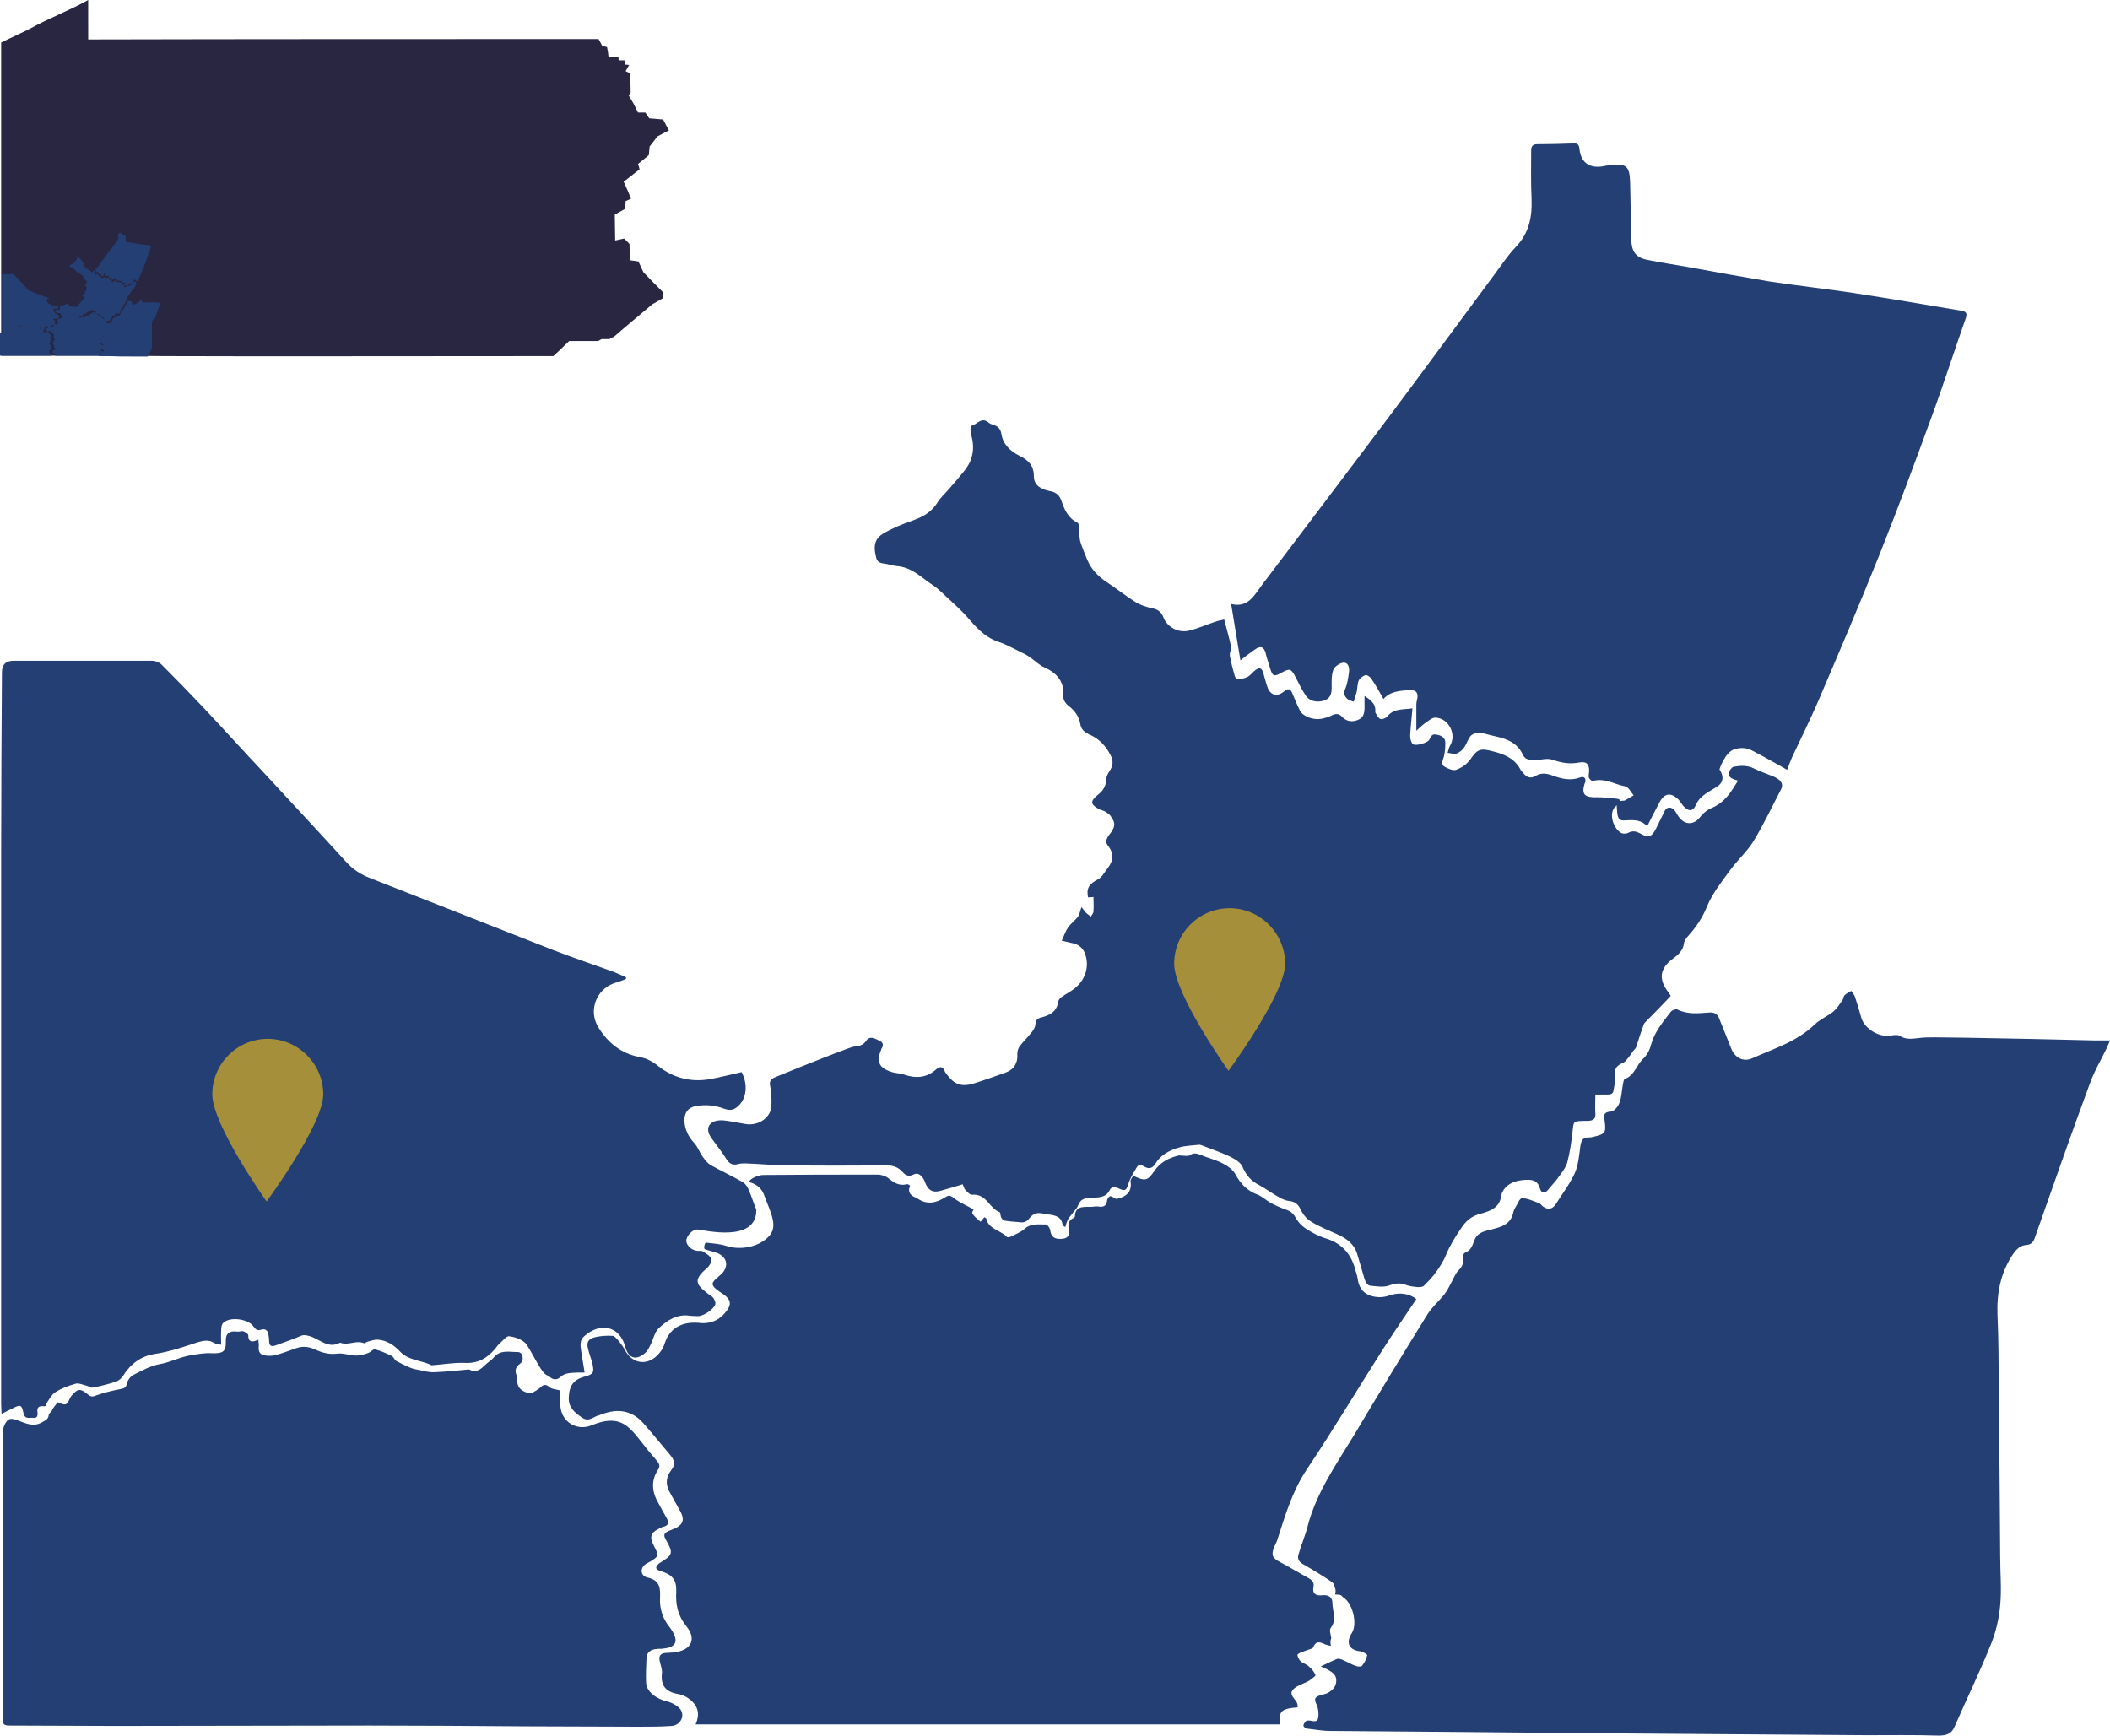 <?xml version="1.0" encoding="UTF-8"?>
<svg id="county-district" xmlns="http://www.w3.org/2000/svg" viewBox="0 0 545.7 448.9">
  <defs>
    <style>
      .circle {
        fill:#a68f3a;
      }

      .pin {
        fill: #a68f3a;
      }

      .cls-3 {
        fill: #233f74;
      }

      .cls-4 {
        fill: #282641;
      }
      .cls-3.active{
        fill: #272541;
      }
    </style>
  </defs>
  <g id="county">
    <path id="bottomright" class="cls-3" d="m345.3,412.4c0-.3.2-.8.1-1.2-.2-.7-.4-1.7-.9-2-2.5-1.7-5-3.2-7.6-4.7-1.2-.7-1.4-1.6-1-2.7.7-2.4,1.7-4.7,2.3-7.1,2.3-8.8,7.5-16.1,12.1-23.7,6.2-10.4,12.5-20.8,18.9-31.1,1.2-1.9,3-3.4,4.4-5.2.7-.9,1.2-1.9,1.7-2.9.6-1,1-2.2,1.7-3,1-1,1.7-2,1.3-3.5-.1-.4.3-1.2.6-1.3,1.6-.6,1.9-1.9,2.4-3.2.6-1.6,1.9-2.2,3.6-2.6,2.6-.7,5.8-1.1,6.5-4.7.1-.3.2-.7.4-1,.6-.9,1.2-2.6,1.8-2.6,1.5,0,3,.8,4.5,1.3.3.1.6.6.9.8,1.3,1,2.5.8,3.4-.6,1.7-2.7,3.6-5.2,4.9-8,.9-2.1,1.1-4.5,1.4-6.8.2-1.4.5-2.5,2.3-2.4.4,0,.8-.1,1.2-.2,3-.7,3.2-1.1,2.8-4.1-.2-1.3-.4-2.3,1.6-2.4.8,0,1.9-1.3,2.2-2.2.6-1.5.6-3.1.9-4.7.1-.5.2-1.4.5-1.5,2.6-1,3.1-3.8,4.9-5.4.9-.9,1.6-2.2,1.9-3.5.9-3.3,3.1-5.9,5.1-8.5.3-.4,1.3-.8,1.7-.6,2.6,1.3,5.3,1,8,.8,1.5-.2,2.4.3,2.9,1.7l3,7.5c.9,2.4,3.1,3.7,5.5,2.6,5.6-2.5,11.6-4.3,16.2-8.8,1.4-1.3,3.3-2.1,4.8-3.3.9-.8,1.6-1.9,2.3-2.9.3-.4.2-1,.6-1.3.5-.5,1.1-.8,1.7-1.1.3.5.7.9.9,1.4.6,1.8,1.2,3.7,1.7,5.6.9,2.9,4.8,5.2,7.9,4.5.6-.1,1.5-.2,2,.1,1.5,1,3.1.8,4.8.6,1.5-.2,2.9-.2,4.4-.2,2.7,0,5.3.1,8,.1,11.1.2,22.2.4,33.2.7h4c-.3.8-.6,1.4-.9,2.1-1.5,3.1-3.3,6.1-4.4,9.3-4.9,13.2-9.5,26.5-14.2,39.8-.4,1.1-1,1.6-2.1,1.7-1.6.1-2.6,1.1-3.5,2.4-3.2,4.8-4.2,10-4,15.6.3,6.6.3,13.1.3,19.7.2,14.3.3,28.6.4,42.9,0,4.2.4,8.4,0,12.6-.3,3.4-1.1,6.9-2.4,10.1-2.9,7.2-6.3,14.2-9.4,21.3-.8,1.9-2.1,2.3-4.2,2.3-6.2-.2-12.4-.1-18.6-.1-9.4-.1-18.8-.1-28.3-.2-28.5-.2-57-.4-85.5-.7-8.3-.1-16.6-.1-24.9-.2-2,0-4-.4-6-.6-.3,0-.9-.5-.9-.8,0-.4.4-.8.7-1.2.1-.1.4-.1.7-.1.9,0,2.1.7,2.4-.6.2-1,.1-2.3-.3-3.3-.8-1.7-.7-2.2,1.1-2.7.6-.2,1.3-.3,1.8-.6,1.2-.7,2.1-1.6,2.1-3.2,0-1.5-1.2-2.2-2.3-2.8-.6-.3-1.3-.6-1.7-.8,1.4-.7,2.7-1.3,4.1-1.9.4-.2,1,0,1.5.2,1.2.5,2.3,1.2,3.5,1.6.5.2,1.4.2,1.6-.1.6-.8,1.1-1.7,1.3-2.7,0-.2-1.1-.9-1.8-1-2.9-.3-3.8-2.2-2.2-4.7,1.6-2.4.2-8-2.4-9.4-.4-.7-1.1-.5-1.9-.6h0Z"/>
    <path id="latrobesvg" class="cls-3 js-county" d="m316.6,160.2c.6,2.4,1.3,4.7,1.8,7.1.1.5-.2,1-.3,1.6,0,.3-.1.6,0,.9.3,1.3.5,2.5.9,3.8.2.7.4,1.8.8,1.9.9.2,2,0,2.8-.4s1.3-1.2,2.1-1.8c1.1-.8,1.6-.5,2,.7.4,1.3.7,2.7,1.2,4,.8,1.9,2.5,2.2,4.1.9,1.1-1,1.8-.8,2.3.6.6,1.4,1.2,2.9,1.9,4.3.8,1.5,3.4,2.5,5.6,2.1.9-.2,1.7-.4,2.5-.8,1.1-.6,2-.6,2.8.3,1.1,1.2,2.6,1.4,4.1.8,1.5-.6,1.7-1.9,1.7-3.2v-3c1.7,1.1,2.7,2,2.8,3.5,0,.3-.1.7.1,1,.4.6.7,1.3,1.3,1.5.4.1,1.4-.3,1.7-.7,1.7-2.2,4.3-1.7,6.5-2.1-.2,2.5-.5,4.8-.6,7.1,0,.7.2,1.8.8,2.2.7.5,3.7-.4,4.1-1.1.4-.8.7-1.7,1.9-1.4,1.3.2,2.3.8,2.3,2.1,0,1.2-.1,2.5-.4,3.7-.3.9-.8,1.9.2,2.5.9.5,2.2,1.1,3,.8,1.4-.5,2.8-1.5,3.6-2.6,1.8-2.6,2.5-3.1,5.8-2.2,2.9.7,5.6,1.8,7.1,4.5.2.5.6.8,1,1.3.8,1,1.8,1.3,3,.6,1.5-.9,2.9-.7,4.5-.1,2.2.8,4.5,1.4,7,.5,1-.4,1.6.1,1.4,1.1,0,.2-.1.3-.2.5-.8,2.8,0,3.6,3.3,3.5,1.7,0,3.5.2,5.2.4.4,0,.8.4.9.7.1.2-.3.7-.7.8-2.9,1.4-1.4,6.3.9,7.4.5.2,1.3.1,1.7-.1,1.1-.6,2-.4,3,.1,2.2,1.3,3.1,1,4.2-1.2.8-1.6,1.5-3.1,2.3-4.7.5-.9,1.6-1,2.4-.1.5.5.7,1.2,1.2,1.8,1.6,2.2,4,2.1,5.6-.1.7-.9,1.7-1.7,2.8-2.2,3.5-1.4,5.1-4.2,6.9-7.1-1.3-.4-2.7-.7-2.3-2.2.2-.6.7-1.3,1.2-1.4,1.7-.3,3.5-.4,5.1.4,1.6.8,3.4,1.4,5.1,2.1,1.9.8,2.8,1.9,2,3.4-2.3,4.4-4.4,8.9-7,13.2-1.6,2.7-4.2,5-6.1,7.6-2.2,3-4.6,6-6,9.4-1.2,3-2.9,5.5-5.1,7.9-.4.5-.8,1.1-.9,1.7-.2,1.8-1.4,2.9-2.9,4-3.5,2.6-3.7,5.5-.9,8.9.1.2.2.4.4.7-2.2,2.3-4.3,4.5-6.5,6.7-.2.2-.4.4-.5.7-.7,1.9-1.3,3.8-1.9,5.7-.1.4-.5.8-.8,1.1-.4.6-.8,1.2-1.3,1.8-.4.4-.7,1-1.2,1.2-1.6.7-2.5,1.5-2.2,3.3.2,1.3-.2,2.6-.4,3.9-.1.9-.7,1.1-1.6,1.1h-3.1c0,1.7-.1,3.3,0,4.9.1,1.3-.4,1.8-1.8,1.9h-1.1c-2.9.1-2.7.1-3,2.8-.3,2.7-.7,5.5-1.4,8.1-.5,1.5-1.7,2.9-2.7,4.3-.7.9-1.5,1.7-2.2,2.6-.8,1-1.7,1-2.1-.2-.6-2.3-2.1-2.5-4.3-2.3-2.9.2-5.4,1.7-5.8,4.3-.4,2.8-2.7,3.7-5.2,4.4-2.5.6-3.9,1.9-5.2,3.9-1.5,2.2-2.8,4.3-3.8,6.7-.6,1.6-1.6,3.1-2.6,4.5-.9,1.3-2.1,2.5-3.2,3.6-.3.3-1.1.3-1.6.3-.9-.1-1.9-.2-2.8-.5-1.6-.7-2.9-.5-4.6.1-1.4.5-3.3.2-5,0-.5-.1-1.1-1-1.3-1.7-.7-2.3-1.3-4.6-2-6.8-.8-2.3-2.7-3.7-4.9-4.7-2.4-1.1-4.8-2-7-3.4-1.2-.7-2.1-2-2.7-3.2-.6-1.3-1.4-1.9-3-2.1-1.1-.1-2.3-.8-3.3-1.4-1.4-.8-2.7-1.8-4.2-2.6-2.2-1.1-3.5-2.6-4.4-4.7-.4-1.1-1.8-2-3-2.6-2.4-1.2-4.9-2-7.4-3-.3-.1-.7-.3-1.1-.2-1.7.2-3.4.2-5,.7-2.5.7-4.8,2-6.1,4.2-.73,1.2-1.7,1.43-2.9.7-.8-.5-1.4-.6-1.9.2-.8,1.4-1.8,2.9-2.2,4.4-.5,1.5-.8,1.9-2.4,1.1-1-.5-2-.5-2.4.4-1,2.1-3.1,1.9-5,2-1.8.1-2.6.5-3.2,2-.3.8-1,1.4-1.5,2.1-.4.5-.8,1-1.1,1.5-.3.6-.5,1.3-.7,2-.3-.3-.7-.4-.7-.6-.2-2.1-1.9-2.5-3.7-2.7-1-.1-2-.5-3-.3-.7.1-1.4.7-1.8,1.2-.7,1-1.5,1.3-2.7,1.1-1.3-.1-2.6-.2-3.8-.4-.4-.1-.7-.5-.9-.9-.2-.4-.1-1.2-.4-1.3-2.7-1-3.3-4.8-7.1-4.5-.5.1-1.3-.8-1.8-1.3-.3-.4-.4-.9-.6-1.4-2,.6-3.9,1.2-5.8,1.7-1.8.5-2.9,0-3.7-1.6-.3-.6-.4-1.2-.8-1.7-.6-.8-1.3-1.5-2.5-.9-1.1.6-2,.2-2.7-.6-1.2-1.4-2.8-1.9-4.8-1.8-8.4.1-16.8.1-25.2,0-3.6,0-7.2-.4-10.8-.5-.6,0-1.3,0-1.9.2-1.5.4-2.3-.3-3-1.4-.8-1.3-1.7-2.5-2.6-3.7-.7-1-1.5-1.9-1.9-2.9-.7-2.2,1-3.6,4-3.3,1.8.2,3.6.6,5.4.9,3.3.6,6.6-1.5,6.8-4.6.1-1.7,0-3.5-.3-5.1-.3-1.3.1-1.9,1.3-2.4,2.3-.9,4.6-1.9,6.9-2.8,3.8-1.5,7.5-3,11.3-4.4.9-.3,1.8-.7,2.7-.8,1.2-.1,2-.5,2.6-1.4,1-1.4,2.2-.6,3.3-.1,1.1.4,1.3,1.2.7,2.1-.1.1-.1.2-.1.3-1.4,3.2-.5,4.9,3.2,5.9.8.2,1.8.2,2.6.5,3.2,1.1,6,.9,8.5-1.4.9-.8,1.7-.6,2.1.5.2.5.6.9.9,1.3,1.7,2.2,3.6,2.8,6.4,2,2.9-.9,5.7-1.9,8.5-2.9,2.2-.8,3.2-2.6,3-4.8,0-.7.2-1.5.7-2.1.9-1.2,2.1-2.3,3-3.5.5-.6,1-1.4,1-2.2.1-1.1.7-1.5,1.7-1.7,2.3-.6,3.9-1.7,4.2-4.1.1-.5.6-1,1.1-1.3.8-.6,1.7-1,2.5-1.6,3.3-2.2,4.6-6,3.3-9.5-.6-1.5-1.7-2.4-3.4-2.7-.9-.2-1.7-.4-2.6-.6.5-1.1.9-2.3,1.6-3.4.7-1,1.8-1.8,2.6-2.8.4-.6.5-1.4.9-2.5.5.6.8,1.1,1.2,1.5.4.4.8.6,1.2,1,.3-.5.7-.9.7-1.4.1-1.2,0-2.4,0-3.7-.3,0-.9.1-1.4.1-.5-2.4.3-3.5,2.6-4.7,1.1-.6,1.7-1.9,2.5-2.9,1.5-1.9,1.6-3.8.1-5.7-.8-1-.5-1.8.2-2.8,1.7-2.1,1.8-3.1.4-5-.3-.4-.8-.7-1.2-1-.5-.3-1.2-.5-1.7-.7-2.3-1.2-2.4-2.1-.4-3.7,1.3-1,2.1-2.2,2.2-3.9,0-.8.4-1.6.8-2.2,1-1.4,1.1-2.8.3-4.2-1.2-2.4-3-4.3-5.6-5.4-1.2-.6-2-1.3-2.2-2.6-.3-1.9-1.4-3.5-3-4.7-1-.8-1.5-1.7-1.4-2.9.2-3.4-1.6-5.6-4.9-7.1-1.2-.5-2.2-1.5-3.3-2.3-.5-.4-1.1-.8-1.7-1.1-2.3-1.1-4.5-2.4-6.9-3.2-3.8-1.3-6-4.1-8.4-6.8-1.3-1.4-2.7-2.7-4.1-4-1.5-1.3-2.8-2.8-4.5-3.9-2.9-1.9-5.3-4.6-9.3-4.9-.7-.1-1.4-.2-2-.4-1.2-.4-2.9,0-3.3-1.8-.5-2-.8-4.1,1.1-5.7,1.3-1,3-1.7,4.5-2.4,1.8-.8,3.6-1.3,5.4-2.1,2.1-.9,3.7-2.2,4.9-4.1.8-1.3,2-2.3,3-3.5,1.3-1.5,2.6-3,3.8-4.5,2.4-2.9,2.9-6.1,1.8-9.7-.2-.7-.1-2.1.2-2.1,1.4-.3,2.5-2.4,4.4-.8.3.3.9.5,1.3.6,1.2.4,1.8,1.1,2,2.4.4,2.6,2.3,4.4,4.7,5.6,2.5,1.2,3.7,2.7,3.7,5.4,0,2.2,1.9,3.3,4.1,3.7,1.7.3,2.5,1.1,3,2.5.8,2.3,1.7,4.5,4.2,5.7.3.2.4,1,.4,1.5.1,1.1,0,2.3.3,3.4.5,1.6,1.2,3.2,1.8,4.7,1,2.4,2.8,4.3,5.1,5.8,2.6,1.7,4.9,3.6,7.5,5.2,1.2.7,2.7,1.2,4.1,1.5,1.7.3,2.5,1.1,3,2.4.9,2.4,3.8,4.1,6.6,3.4,2.5-.6,4.9-1.7,7.4-2.5,1.1-.2,1.4-.3,1.7-.4h0Z"/>
    <path id="washingtonsvg" class="cls-3 js-county" d="m161.9,253.2c-1,.4-2,.8-3.1,1.1-4.7,1.7-6.7,7.2-4,11.5,2.5,4,5.9,6.7,10.6,7.6,1.8.3,3.3,1.1,4.8,2.3,3.9,3.1,8.5,4.3,13.5,3.4,2.7-.5,5.4-1.2,8.1-1.8,1.7,3.2,1.3,6.8-.9,8.8-1.1,1-2.1,1.2-3.5.7-2.4-.9-4.9-1.2-7.5-.7-2,.4-2.9,1.7-2.9,3.7.1,2.3,1,4.2,2.6,5.9.9,1,1.3,2.3,2.1,3.4.6.9,1.3,1.8,2.2,2.3,2.7,1.5,5.5,2.8,8.1,4.3.8.4,1.4,1.4,1.7,2.2.7,1.6,1.2,3.3,1.9,5,.1,8.7-13.6,5.2-15.2,5.1-1.3-.1-2.9,1.7-2.9,2.9s1.3,2.4,2.7,2.6c.5.1,1.2-.1,1.6.2.8.5,1.9,1.1,2.2,2,.2.5-.5,1.7-1.1,2.2-3.4,3-3.3,4.1.3,6.8.4.3,1,.6,1.3,1,.3.5.6,1.1.5,1.6-.3,1.3-3.1,3.1-4.4,3.1-.7,0-1.5,0-2.2-.1-3.3-.5-5.9,1.2-8.1,3.3-1,1-1.3,2.7-2,4.1-.4.7-.7,1.6-1.3,2.1-2.4,2.2-4.5,1.6-5.3-1.5-1.5-5.5-6.6-6.3-10.6-2.7-1.2,1-1,2.4-.8,3.8.3,1.8.6,3.6.9,5.6h-2c-1.5.1-3.1,0-4.3,1.2-.8.7-1.7.7-2.5.1-.3-.3-.7-.5-1.1-.7-1.5-.7-4.3-7.2-5.5-8.3-1.1-1-2.7-1.5-4.1-1.7-.7-.1-1.6,1.1-2.4,1.8-.5.4-.8.9-1.2,1.4-2.1,2.5-4.5,3.9-8,3.7-2.7-.1-5.5.4-8.3.6h-.2c-2.6-1.3-5.9-1.2-8.1-3.5-1.6-1.7-3.4-2.9-5.7-3.1-.9-.1-1.8.3-2.7.5-.4.1-.8.5-1,.4-1.9-.8-3.8.5-5.7,0-.2,0-.4-.2-.5-.1-3.2,1.7-5.4-1.2-8.1-1.8-.8-.2-1.4-.3-2.2.1-2.1.9-4.2,1.6-6.4,2.4-1.1.4-1.6,0-1.6-1.2,0-.6-.1-1.2-.2-1.8-.2-.9-.8-1.4-1.8-1.1-1.1.4-1.6-.2-2.1-.9-1.4-1.9-6-2.5-7.7-.9-.5.4-.6,1.3-.6,2-.1,1.1,0,2.3,0,3.7-.9-.2-1.4-.2-1.9-.5-1.4-.9-2.9-.5-4.3-.1-3.6,1.2-7.1,2.4-11,3-3.5.5-6.3,2.6-8.2,5.7-.4.6-1.1,1.2-1.7,1.4-2,.7-4.1,1.2-6.2,1.6-.4.1-1-.4-1.5-.5-1-.2-2.1-.8-2.9-.5-1.8.5-3.7,1.2-5.2,2.2-1.1.7-1.7,2.1-2.5,3.2.1.1.2.2.3.3-.3,0-.6.2-.9.1-1.3-.1-1.7.5-1.5,1.6.1.8-.1,1.6-1.1,1.4-.9-.1-2.1.5-2.5-1.1-.5-2.4-.8-2.4-3.1-1.2-.8.4-1.5.7-2.6,1.3,0-1-.1-1.7-.1-2.4v-143c0-15.5.1-30.9.2-46.4,0-2,1-3,3-3h35.9c.8,0,1.8.4,2.4,1,3.6,3.6,7.2,7.3,10.7,11,5.2,5.5,10.3,11.2,15.5,16.7,7.2,7.8,14.4,15.5,21.5,23.3,1.7,1.9,3.8,3.3,6.2,4.2,15.8,6.2,31.5,12.4,47.3,18.6,5.2,2,10.5,3.8,15.8,5.7,1,.4,2,.9,3,1.3.2.2.1.3.1.5h0Z"/>
    <path id="center" class="cls-3" d="m344.2,425.7c-.9-.2-1.3-.3-1.7-.5-1.4-.7-2.3-.6-2.9.9-.2.4-1.2.5-1.8.8-.8.3-1.7.5-2.2,1-.2.2.3,1.3.7,1.7.6.6,1.6.8,2.2,1.4.7.6,1.4,1.4,1.7,2.2.1.4-1.1,1-1.6,1.5,0,0-.1,0-.2.1-1.3.7-2.9,1.1-3.9,2.1-1.4,1.4.6,2.5,1,3.7.1.3.1.6.1,1-4.2.3-5,1-4.5,4.4h-151.2c1.3-2.9.5-5.2-2.1-6.9-.6-.4-1.3-.7-2.1-.9-3.5-.5-4.9-2.2-4.5-5.5.1-1-.4-2.1-.6-3.2-.3-1.5.5-2,2-2,.5,0,1-.1,1.5-.1,5-.5,6-3.7,3.4-6.8-2.3-2.9-2.8-5.7-2.6-9,.1-3.1-1.1-4.4-4.2-5.3-.4-.1-1-.5-1-.8s.4-.8.7-1.1c3.7-2.3,3.8-2.6,1.8-6.2-.7-1.2-.5-1.7.9-2.3,3.9-1.4,4.3-2.7,2.3-6-.7-1.2-1.3-2.4-2-3.6-1.3-2.1-1.3-4.2.3-6.2,1-1.3.7-2.5-.3-3.7-2.4-2.8-4.7-5.7-7.1-8.4-2.9-3.2-6.5-3.8-10.7-2.2-.3.1-.6.2-.9.3-1.3.4-2.4,1.7-4.1.6-1.9-1.3-3.6-2.6-3.5-5.2s.8-4.5,3.9-5.4c2.6-.7,2.7-1.1,2.2-3.5-.3-1.2-.8-2.4-1.1-3.7-.5-1.8.1-2.7,2-3.1,1.4-.3,2.9-.4,4.4-.3.7,0,2.7,2.8,3.1,3.6,1.9,3.8,6.1,4.3,8.9.9.7-.8,1.2-1.8,1.5-2.8,1.1-3.2,3.7-5.1,7.5-5.1.6,0,1.2,0,1.7.1,3.1.2,5.3-1.1,6.9-3.4,1.1-1.6.8-2.7-.8-3.9-1.1-.8-2.7-1.6-3-2.7-.2-.8,1.5-1.9,2.4-2.8,2-2.1,1.2-4.6-1.7-5.5-.9-.3-1.9-.5-2.7-.8-.4-.2,0-1.8.3-1.7,1.7.2,3.5.3,5.1.8,3.8,1.3,8.8.3,11.3-2.6,1.4-1.6,1.1-3.4.6-5.2-.5-1.7-1.3-3.4-1.9-5.1-.6-1.8-1.8-2.9-3.7-3.5-.9-.3,1.5-1.9,3.5-1.9,9.8-.1,19.7-.1,29.5-.1.9,0,2.1.4,2.7.9,1.4,1.1,2.7,2.1,4.8,1.6.2-.1.5.1.7.2.1.2.2.3.1.4-.47,1.2-.07,2.1,1.2,2.7.3.1.6.3.8.4,2.5,1.7,4.9,1.1,7.1-.3.9-.6,1.3-.6,2.2.1,1.5,1.2,3.4,2,5.2,3-.1.2-.5.8-.3,1.1.5.8,1.3,1.4,2.1,2.1.4-.5.7-.8,1-1.2.2.2.5.3.5.4.5,2.7,3.7,3,5.3,4.7.1.2.8.1,1.1-.1,1.2-.6,2.5-1.1,3.4-1.9,1.6-1.5,3.6-1.2,5.6-1.2.4,0,1,.9,1.1,1.4.2,1.8,1.1,2.5,3.2,2.3,1.8-.2,1.8-1.4,1.6-2.6-.2-1.1-.1-2.1,1.1-2.7.2-.1.5-.3.5-.5.1-3.1,2.8-2.3,4.7-2.5.6-.1,1.2-.1,1.7,0,1.2.1,1.8-.4,1.9-1.5,0-.4.4-1.1.8-1.2s.9.4,1.6.7c-.2,0-.1,0,.1,0,2.6-.6,4-1.9,3.6-4.5-.1-.5.4-1,.7-1.5,3.1,1.5,3.7,1.3,5.5-1.3,1.4-2.1,3.6-3.3,6.1-3.9.3-.1.7,0,1.1,0,.6,0,1.5.2,1.9-.1,1-.7,1.8-.5,2.8-.1,1.9.8,4.1,1.3,5.9,2.3,1.2.6,2.5,1.6,3.1,2.7,1.3,2.4,3,4.3,5.8,5.3,1.2.5,2.1,1.4,3.3,2.1,1.3.7,2.7,1.3,4.1,1.8,1.2.4,1.9,1.1,2.5,2.2s1.7,2.2,2.9,2.9c1.4.9,3.1,1.8,4.8,2.3,4.5,1.4,6.7,4.4,7.7,8.4.2.6.4,1.2.5,1.9.4,3.1,2.2,4.8,5.7,4.9.9,0,1.9-.2,2.7-.5,2.3-.8,5-.5,6.8,1-2.8,4.2-5.7,8.4-8.4,12.6-6.7,10.5-13,21.1-19.9,31.4-3.8,5.7-5.6,11.9-7.6,18.1-.2.7-.6,1.4-.9,2.1-.8,2.1-.4,2.8,1.7,3.9,2.5,1.3,4.9,2.8,7.3,4.1,1,.6,1.4,1.2,1.2,2.3-.3,1.5.4,2.3,2.2,2.1,1.7-.2,2.7.5,2.7,2,0,2.1,1.2,4.3-.4,6.4-.5.6,0,1.8.1,2.7-.3.7-.2,1.2-.1,2h0Z"/>
    <path id="topright" class="cls-3" d="m426,213.7c-1.8-1.9-3.8-1.6-6-1.5-1.7.1-1.7-1.5-1.8-2.7-.1-1.1-.3-2.3,1.4-2.4.3,0,.5,0,.7-.1.7-.4,1.5-.9,2.2-1.3-.7-.8-1.3-2.1-2.1-2.3-2.8-.5-5.4-2.3-8.5-1.4-.2.1-.9-.6-1-.9-.1-.6.1-1.2.1-1.8,0-1.7-.7-2.4-2.5-2.1-2.5.5-4.7.1-7-.7-1.4-.5-3.1.1-4.7.1-.7,0-1.5-.1-2.1-.4-.4-.2-.7-.7-.9-1.1-1.6-3.4-4.8-4.2-8.1-4.9-1.2-.3-2.3-.7-3.5-.7-.6,0-1.5.4-1.9.9-.7.9-1,2-1.6,2.9-.5.7-1.2,1.3-2,1.6-.7.2-1.5-.1-2.3-.2.2-.6.3-1.3.6-1.8,1.8-2.9-.3-7.2-3.8-7.3-.9,0-1.8.9-2.6,1.4-.7.5-1.3,1.1-2.3,2v-6.8c0-.6.2-1.2.3-1.8.1-1.3-.4-1.9-1.8-1.9-2.7.1-5.3.3-7,2.3-1-1.8-2-3.6-3.1-5.2-.3-.5-1.1-1.1-1.5-1-.7.2-1.5.8-1.8,1.4-.4,1-.3,2.2-.6,3.2-.2.8-.5,1.5-.7,2.3-.6-.2-1.2-.4-1.6-.7-.8-.7-1.1-1.5-.6-2.6.6-1.4.8-3,1-4.5.1-1.1-.2-2.4-1.5-2.3-.9.1-2.3,1-2.6,1.9-.5,1.5-.4,3.1-.4,4.7,0,1.5-.4,2.7-2,3.2-1.9.6-3.8.1-4.7-1.3-1-1.5-1.8-3.1-2.6-4.7-1.2-2.3-1.5-2.4-3.7-1.2-1.9,1.1-2.3.9-2.9-1.1-.4-1.4-.9-2.7-1.2-4.1-.4-1.3-1.1-1.8-2.3-1.1-.8.5-1.6,1.1-2.4,1.7-.6.4-1.1.9-1.8,1.4-.8-5-1.6-9.6-2.4-14.6,4.3,1.1,5.9-2.1,7.9-4.8,11.1-14.7,22.2-29.3,33.3-44.1,9-12,17.9-24.2,26.9-36.3,1.8-2.4,3.4-4.9,5.5-7.1,3.5-3.6,4.3-7.9,4.1-12.6-.2-4.1-.1-8.2-.1-12.3,0-1.1.3-1.7,1.6-1.7,3.1,0,6.2-.1,9.3-.2,1.2-.1,1.5.4,1.6,1.5.4,3.5,2.6,5,6.2,4.4.4-.1.7-.2,1.1-.2,4.8-.7,5.7,0,5.8,4.6.1,4.9.2,9.8.3,14.7.1,2.9,1.1,4.5,4.1,5.1,3.4.7,6.8,1.2,10.2,1.8,7.1,1.3,14.3,2.6,21.4,3.8,7.3,1.1,14.6,1.9,21.9,3,9.2,1.4,18.3,3,27.4,4.5,1.1.2,2.1.3,1.5,2-3,8.5-5.7,17-8.8,25.4-4.4,12.1-8.9,24.2-13.7,36.2-5,12.5-10.3,24.9-15.6,37.3-2.1,4.9-4.5,9.7-6.8,14.6-.4.9-1.3,3.3-1.3,3.3,0,0-6-3.4-8.7-4.8-1.6-.9-3-1-4.7-.6-2.7.7-4.1,5.3-4.1,5.3,0,0,2,2.6-.4,4.3-2,1.4-4.6,2.3-5.7,4.9-.8,1.8-2,1.7-3.3.2-.4-.5-.7-1-1.1-1.5-2.1-2.1-3.8-1.8-5.1.8-1,1.9-2,3.8-3.1,6h0Z"/>
    <path id="bottomleft" class="cls-3" d="m14.9,362.7c.4.1,1.4.7,2.1.5.7-.3.9-1.4,1.4-2.1,1.7-2,2.3-2.1,4.4-.4.7.6,1.2.6,2.1.2,2-.7,4-1.2,6.1-1.6,1-.2,1.6-.3,1.8-1.4.2-.9.9-1.9,1.7-2.3,2.2-1.1,4.5-2.4,6.9-2.8,2.8-.5,5.3-1.9,8.1-2.3,1.7-.3,3.5-.6,5.2-.5,3,.1,3.8-.4,3.7-3.2-.07-1.87.9-2.67,2.9-2.4.5.1,1.1-.2,1.6-.1.5.2,1.3.7,1.3,1,0,1.8.9,2,2.6,1.2.1.8.2,1.4.1,2-.1,1.3.6,2,1.8,2.1.9.1,2,.1,2.9-.2,1.7-.5,3.3-1.1,5-1.7s3.3-.4,4.8.3c1.8.8,3.6,1.4,5.8,1.1,1.6-.2,3.3.5,5,.5,1,0,2.1-.3,3.1-.7.6-.2,1.3-1.1,1.7-.9,1.5.4,2.9,1,4.3,1.7.5.2.7,1,1.2,1.3,1.1.6,2.3,1.2,3.5,1.7.7.3,1.5.5,2.3.6,1.3.3,2.7.7,4.1.6,2.9-.1,5.8-.4,8.7-.7h.2c2.4,1.2,3.5-.7,4.9-1.8.5-.4,1.1-.8,1.5-1.3,1.7-2.1,4.1-1.4,6.3-1.4,1.2,0,1.7,2.2.5,3-1.2.9-1.4,1.8-.9,3,.1.2.1.5.1.7,0,2.3.7,3.2,2.9,3.9.4.1.9,0,1.3-.2.7-.4,1.4-.8,1.9-1.3.9-.9,1.6-.7,2.5.1.5.4,1.4.4,2.5.7v1.2c.1,1.3,0,2.7.3,3.9.8,3.5,4.5,5.4,8,3.9,6.9-2.8,9.3-.1,12.6,4.1,1.3,1.7,2.6,3.3,4,4.9.7.8,1.2,1.5.5,2.5-1.9,2.9-1.6,5.8.1,8.7.7,1.3,1.4,2.6,2.1,3.8.6,1.1.6,2-.9,2.3-.5.1-1,.5-1.5.7-1.5.8-2,1.9-1.2,3.5.2.4.3.7.5,1.1,1.1,2.1,1.1,2.3-1,3.6-.4.2-.7.4-1.1.6-1.7,1-1.7,3.1.2,3.6,3.4.7,3.4,2.9,3.3,5.4-.1,2.8.7,5.3,2.6,7.6.2.3.4.6.6.9,1.6,2.7.9,4.2-2.5,4.5-.5.1-1.1,0-1.6.1-1.5.1-2.6.9-2.6,2.4-.1,2.1-.2,4.3-.1,6.4.1,2.2,2.7,4.2,5.6,4.8,1.1.3,2.4,1,3.1,1.8,1.5,1.7.3,4.3-2.1,4.5-2.9.2-5.8.2-8.6.2-9.9,0-19.7-.1-29.6-.1-13.3-.1-26.7-.2-40-.2-21.9,0-43.8.1-65.8.1-9.1,0-18.2-.1-27.4-.1-1.2,0-1.6-.4-1.6-1.5v-25.2c0-16.5,0-33,.1-49.5,0-.8.3-1.6.8-2.3.7-1.1,1.5-.9,2.8-.5,2,.7,4.1,1.9,6.4.6.9-.5,1.7-.8,1.8-1.9,0-.4.5-.7.8-1.1.2-.6.7-1.2,1.5-2.2h0Z"/>
  </g>
  <g id="pins">
    <g id="washington-pin" data-location="washington" class="location__offices--mapcheckmark">
      <path class="pin" d="m69.25,268.69c-7.87,0-14.35,6.38-14.35,14.35s14.05,27.71,14.05,27.71c0,0,14.65-19.83,14.65-27.71s-6.48-14.35-14.35-14.35h0Z"/>
      <circle class="circle" cx="69.25" cy="280.93" r="6"/>
    </g>
    <g id="latrobe-pin" data-location="latrobe" class="location__offices--mapcheckmark">
      <path class="pin" d="m318.02,234.9c-7.87,0-14.35,6.38-14.35,14.35s14.05,27.71,14.05,27.71c0,0,14.65-19.83,14.65-27.71s-6.48-14.35-14.35-14.35h0Z"/>
      <circle class="circle" cx="318.02" cy="247.14" r="6"/>
    </g>
  </g>
  <g id="zoom_out" data-name="zoom out">
    <path id="state" class="cls-4" d="m33.5,92s1,0,8.5.1c20.6.1,75.5,0,101.1,0,1.4-1.3,2.8-2.6,4.1-3.9h7.5c.3-.2.6-.3.9-.5h2c.4-.2.9-.5,1.3-.7,3.2-2.8,6.5-5.5,9.8-8.3l2.8-1.6v-1.5c-1.7-1.7-3.4-3.4-5.1-5.2-.4-.9-.9-1.9-1.3-2.8h-.1c-.7-.1-1.4-.2-2.1-.3,0-1.4-.1-2.8-.1-4.2-.5-.5-.9-1-1.4-1.4-.8.2-1.5.3-2.3.5,0-2.2-.1-4.4-.1-6.7.9-.5,1.8-1,2.7-1.5,0-.7.1-1.4.1-2,.5-.2.9-.4,1.4-.6-.6-1.5-1.2-2.9-1.9-4.4,1.4-1.1,2.7-2.1,4.1-3.2-.1-.5-.2-.9-.4-1.4,1-.8,1.9-1.5,2.8-2.3.1-.7.1-1.4.2-2.2.7-.9,1.3-1.7,2-2.6,1-.5,2-1.1,3-1.6-.5-.9-1-1.8-1.5-2.8-1.2-.1-2.4-.2-3.6-.3-.3-.5-.7-1-1-1.5h-1.9c-.4-.8-.8-1.6-1.2-2.4-.4-.7-.8-1.3-1.2-2,.2-.3.3-.5.5-.8,0-1.6-.1-3.2-.1-4.9-.4-.2-.8-.4-1.2-.6.3-.5.6-1.1.9-1.6-.3,0-.6-.1-1-.1-.1-.4-.2-.7-.2-1.1h-1.5c0-.3-.1-.7-.1-1-.8.1-1.7.2-2.5.3-.1-.9-.2-1.8-.4-2.7-.4-.1-.9-.3-1.3-.4-.3-.6-.6-1.2-.9-1.7-40,0-92,0-132,.1V0c-4.4,2.5-10.8,5-15.2,7.5-2.4,1.2-4.9,2.3-7.3,3.5v81s33.2,0,33.2,0Z"/>
    <g id="district">
      <path class="cls-3" d="m26.7,89.3s0-.1,0,0c0-.1,0-.2-.1-.2-.2-.1-.4-.2-.6-.4-.07-.07-.1-.13-.1-.2.1-.2.1-.4.2-.5.2-.7.6-1.2.9-1.8.5-.8,1-1.6,1.4-2.4.1-.1.2-.3.3-.4.07-.07.1-.13.1-.2,0-.1.1-.2.1-.2.1-.1.1-.2.1-.3v-.1c.1,0,.1-.1.2-.2,0-.1.1-.2.3-.2.2-.1.4-.1.5-.4v-.1c0-.1.1-.2.1-.2.1,0,.2.1.3.1l.1.1c.1.1.2.1.3,0,.1-.2.3-.4.4-.6s.1-.3.1-.5c0-.1,0-.2.2-.2h.1c.13-.07.2-.17.2-.3,0-.1,0-.2.1-.2s.1-.1.2-.2c0-.1,0-.2.1-.4v-.1c.2-.1.2-.3.4-.4.1-.1.1-.2.1-.3.1-.3.2-.5.4-.7,0,0,.1-.1.1,0,.2.1.4.1.6.1.1,0,.2,0,.2.1.1.2.2.4.2.6.1.2.2.3.4.2.4-.2.9-.3,1.2-.7.1-.1.2-.2.4-.3.07-.07.13-.13.2-.2v-.1l.1-.1.1.1c0,.1.1.3.1.4.1.2.4.4.6.3h.2c.1.1.2.1.4,0h.9c.8,0,1.7,0,2.5.1h.3c0,.07-.03.13-.1.2-.1.2-.2.5-.3.7-.4,1-.7,2-1.1,3.1,0,.1-.1.1-.2.1s-.2.1-.3.2c-.2.4-.3.8-.3,1.2v5.8c0,.3-.1.5-.2.8-.2.6-.5,1.1-.7,1.6-.1.1-.2.2-.3.2h-3.6c-2.2,0-4.3,0-6.5-.1h-2.4s-.1,0-.1-.1c0,0,0-.1.1-.1h.1c.1,0,.2.1.2,0v-.3c-.1-.1-.1-.2.1-.2h.1c.1-.1.2-.1.2-.2s-.1-.2-.2-.2c0,0-.1,0-.1-.1.1-.1.2-.1.3-.1h.1c.1,0,.2.1.3.1h.1c0-.1.1-.1.1-.2l-.1-.1c-.2,0-.3-.2-.2-.4.1-.2,0-.6-.2-.7.27-.13.37-.2.3-.2h0Z"/>
      <path class="cls-3" d="m24.5,69.9c0,.2.1.4.1.5v.2c0,.1,0,.2.1.3,0,.07.03.1.1.1h.2c.1,0,.1-.1.2-.1.1-.1.1,0,.2.1,0,.1.1.2.1.3.1.1.2.2.3.1.07-.07.13-.07.2,0,0,.1.1.2.1.3.1.1.3.2.4.2s.1,0,.2-.1h.2c.1.1.2.1.3.1s.1-.1.1-.2v-.2c.1.1.2.1.2.3v.1l.1.1s.1,0,.1-.1c.1-.2.3-.1.5-.2v.5c0,.07.03.13.1.2.1,0,.3,0,.3-.1s0-.1.1-.1.2.1.2.2v.3c0,.1-.1.1,0,.2.1,0,.2.1.2.1.1,0,.2-.1.3-.2.1-.2.2-.2.4-.2.2.1.4.1.5.3,0,0,0,.1.1.1.07.07.13.07.2,0,.1-.1.2-.1.3,0,.2.1.3.1.5,0,.07,0,.1.03.1.1h0c-.1.2,0,.3.2.3h.4s.1,0,.1.1c0,0,0,.1-.1.1-.2.1-.1.5.1.6h.3c.13.07.23.03.3-.1.1-.1.1-.2.2-.4,0-.1.1-.1.2,0l.1.1c.1.2.3.2.4,0,.07-.07.13-.13.2-.2.3-.1.4-.3.5-.5-.1,0-.2-.1-.2-.2l.1-.1h.4c.1.1.3.1.4.2.1.1.2.1.2.3-.2.3-.3.7-.5,1-.1.2-.3.4-.5.6s-.3.5-.5.7c-.1.2-.2.4-.4.6l-.1.1c0,.1-.1.2-.2.3-.3.2-.3.4-.1.7v.1c-.2.2-.3.3-.5.5v.1c-.1.1-.1.3-.1.4,0,0,0,.1-.1.1l-.1.1-.1.1c-.1.1-.2.1-.2.3v.3c0,.1-.1.1-.1.1h-.2v.4c0,.07-.03.1-.1.1h-.1c-.13,0-.2.07-.2.2,0,.2-.1.4-.1.6,0,.1-.1.2-.2.3,0,.1-.1.1-.2.2s-.1.1-.2,0c0-.2-.2-.2-.3-.2-.2,0-.4.1-.4.3s-.2.3-.4.3-.3.1-.4.3c-.1.2-.2.3-.3.5,0,.1-.1.2-.2.3-.1.1-.2.2-.2.3h-.3c-.1-.1-.2,0-.4,0h-.4l-.1-.1c-.1-.2-.1-.4-.2-.5-.1-.2-.2-.3-.4-.4-.2-.1-.4-.2-.5-.3l-.2-.2c0-.1-.1-.1-.2-.2-.1,0-.2-.1-.3-.1-.1-.1-.2-.1-.3-.2-.2-.1-.3-.2-.3-.4,0-.1-.1-.2-.2-.2-.2-.1-.4-.2-.6-.2h-.1c-.1,0-.3,0-.4.1-.2.1-.4.2-.5.3-.07.07-.13.1-.2.1h-.1c-.1.1-.1.2-.2.3,0,.1-.1.1-.2.1h-.2c-.1.2-.2.1-.4.2-.1,0-.2,0-.2.2,0,.1-.1.1-.1.2l-.1.1s0,.1-.1.2h-.1c0-.2-.1-.2-.3-.2h-.2c-.1,0-.1.1-.1.1-.07.07-.13.1-.2.1h-.3s-.1,0-.1-.1v-.1c-.2-.1-.2-.4-.5-.3l-.1-.1v-.1c-.2,0-.3.1-.4.1s-.2,0-.3-.1c0,0,0-.1-.1-.1,0-.1-.1-.1-.2-.1h-.2c-.1-.1-.2-.1-.4-.1h-2.8c-.1,0-.2,0-.2-.1-.1-.1-.1-.2-.2-.3-.07-.07-.1-.13-.1-.2-.1-.2.1-.3.3-.3.1,0,.3,0,.4.1.3,0,.5-.1.5-.4v-.4c0-.07.03-.13.1-.2.2-.1.3-.1.5-.2.3-.1.6-.2.9-.3.1,0,.1-.1.2-.1s.2,0,.2-.1c.1-.1.2,0,.3,0s.1.1.1.2h0c-.1.2,0,.4.2.5h.2c.2.1.5.1.6-.1.1-.1.1,0,.2,0,0,0,0,.1.1.1.1.2.3.2.5.2.2-.1.4-.1.6-.2s.2-.2.2-.4c0-.07.03-.13.1-.2.1-.1.2-.2.2-.3,0,0,.1-.1.1-.2s.1-.1.1-.1c.2,0,.3-.1.3-.3,0,0,0-.1.1-.1s.1-.1.2-.1c.3-.2.4-.5.3-.7,0-.1-.1-.2-.3-.2h-.2c0-.1.1-.2.1-.3l.2-.2s0-.1.1-.2l.1.1s.1,0,.1.1l.1-.1v-.3h-.1c0-.2,0-.3.2-.4.1,0,.1-.1.2-.2s.1-.3,0-.4,0-.1,0-.2c.07-.13.07-.27,0-.4l-.1-.1s-.1,0-.1-.1c-.2-.1-.2-.2,0-.3.1-.1.2-.2.2-.3s0-.1.1-.2.1-.2,0-.3c-.1-.2-.2-.3-.4-.4-.1,0-.2-.1-.2-.2s-.1-.3-.2-.4-.1-.1-.1-.2c0-.3-.1-.4-.4-.5-.1,0-.2-.1-.2-.2l-.1-.1c-.2-.1-.3-.2-.5-.2-.3-.1-.5-.3-.6-.5-.1-.1-.2-.2-.3-.3-.1-.1-.2-.2-.3-.3-.2-.1-.4-.4-.7-.4h-.2c-.1,0-.2,0-.2-.1,0-.2-.1-.3.1-.4.1-.1.2-.1.3-.2.1-.1.3-.1.4-.2.2-.1.3-.2.4-.3.1-.1.2-.2.2-.3.1-.1.2-.2.3-.3.2-.2.2-.5.1-.7v-.2c.1,0,.2-.2.3-.1h.1c.1,0,.1.1.1.2,0,.2.2.3.4.4.2.1.3.2.3.4s.1.3.3.3c.1,0,.2.1.2.2.1.2.1.3.3.4v.4c0,.1.1.2.1.4.1.2.2.3.4.4.2.1.4.3.6.4.1.1.2.1.3.1s.2.1.2.2c.1.2.3.3.5.3.2-.3.3-.4.6-.5h0Z"/>
      <path class="cls-3" d="m12.7,77.1c-.1,0-.2.1-.2.1-.4.1-.5.6-.3.9s.4.5.8.6c.1,0,.3.1.4.2.3.2.6.3,1,.3.2,0,.4-.1.6-.1.1.2.1.5-.1.7-.1.1-.2.1-.3.1-.2-.1-.4-.1-.6-.1s-.2.1-.2.3.1.3.2.5c.1.1.1.2.2.3,0,.1.1.1.2.2.2.1.4.2.6.3.1,0,.1.1.1.2.1.1.1.3.1.4,0,.7-1,.4-1.2.4-.1,0-.2.1-.2.2s.1.2.2.2h.1c.1,0,.1.1.2.1,0,0,0,.1-.1.2-.3.2-.3.3,0,.5,0,0,.1,0,.1.1v.1c0,.1-.2.2-.3.2h-.2c-.3,0-.4.1-.6.3-.1.1-.1.2-.2.3,0,.1-.1.1-.1.2-.2.2-.3.1-.4-.1-.1-.4-.5-.5-.8-.2-.1.1-.1.2-.1.3s0,.3.1.4h-.2c-.1,0-.2,0-.3.1s-.1.1-.2,0c0,0-.1,0-.1-.1-.1-.1-.3-.6-.4-.6-.1-.1-.2-.1-.3-.1s-.1.1-.2.1l-.1.1c-.2.2-.3.3-.6.3h-.6c-.2-.1-.5-.1-.6-.3-.1-.1-.3-.2-.4-.2h-.3c-.1-.1-.3,0-.4,0h0c-.2.1-.4-.1-.6-.1h-.2c-.2.1-.3.1-.5.2-.07,0-.1-.03-.1-.1v-.1c0-.1-.1-.1-.1-.1-.07,0-.13-.03-.2-.1-.1-.1-.5-.2-.6-.1v.5h-.1c-.1-.1-.2,0-.3,0-.3.1-.5.2-.8.2s-.5.2-.6.4l-.1.1c-.2.1-.3.1-.5.1h-.1c-.1,0-.2-.1-.2,0-.1,0-.3.1-.4.2s-.1.2-.2.2h-.1c-.07,0-.1.03-.1.1s-.03.1-.1.1c-.1,0-.2,0-.2-.1,0-.2-.1-.2-.2-.1-.1,0-.1.1-.2.1v-14.8c0-.13.07-.2.2-.2h2.7c.07,0,.13.03.2.1.3.3.5.6.8.8.4.4.8.9,1.2,1.3.5.6,1.1,1.2,1.6,1.8.1.1.3.3.5.3,1.2.5,2.4,1,3.6,1.4.4.2.8.3,1.2.4.1-.1.2,0,.2.1t0,0Z"/>
      <path class="cls-3" d="m26.6,90.3h-.1c-.1-.1-.2,0-.2.1,0,0-.1,0-.1.1-.07,0-.13.03-.2.1-.1.1,0,.1.1.1,0,0,.1.1.2.1s.1.1.1.2l-.1.1h0c-.1.1-.2.1-.3.2-.1.1,0,.2.1.3v.1c-.3,0-.4.1-.3.3h-11.5c.1-.2,0-.4-.2-.5,0,0-.1-.1-.2-.1-.3,0-.4-.2-.3-.4v-.2c0-.1,0-.2.2-.2h.1c.4,0,.5-.3.3-.5s-.2-.4-.2-.7c0-.2-.1-.3-.3-.4,0,0-.1,0-.1-.1,0,0,0-.1.1-.1.2-.13.23-.3.1-.5-.1-.1,0-.1.1-.2.3-.1.3-.2.2-.5-.1-.1-.1-.2-.2-.3-.1-.2-.1-.3,0-.5.1-.1.1-.2,0-.3-.2-.2-.4-.4-.5-.6-.2-.2-.5-.3-.8-.2h-.1c-.1,0-.2.1-.3,0s-.3-.2-.3-.4.1-.3.3-.4.2-.1.2-.3c0-.1-.1-.2-.1-.3s0-.2.2-.2h.3c.1,0,.2.2.2.3.1.3.5.3.7.1.07-.07.1-.13.1-.2.1-.2.3-.4.6-.4h.1c.2,0,.4-.1.5-.3.1-.1.1-.2-.1-.3-.1-.1-.2-.1-.2-.2s.1-.1.2-.2c.2-.2.1-.4-.1-.4-.07,0-.13-.03-.2-.1v-.1c.1,0,.3,0,.4.1.3.1.7,0,.9-.2.1-.1.1-.3,0-.4,0-.1-.1-.3-.1-.4s-.1-.2-.3-.3c-.1,0,.1-.1.3-.1h2.3c.1,0,.2,0,.2.1.1.1.2.2.4.1h0c-.07.07-.03.13.1.2h.1c.2.1.4.1.5,0h.2c.1.1.3.2.4.2v.1c0,.1.1.1.2.2l.1-.1h0c0,.2.3.2.4.4h.1c.1,0,.2-.1.3-.1.1-.1.3-.1.4-.1l.1.1c0,.1.1.2.2.2s.1-.1.1-.2,0-.2.1-.2h0c0-.2.2-.2.4-.2h.1c.07,0,.1-.03.1-.1s.03-.1.1-.1q.1,0,.1.1h0c.2,0,.3-.1.3-.3,0,0,0-.1.1-.1.2.1.3.1.4-.1s.3-.2.5-.3h.2c.1-.1.1,0,.2,0,.1.1.3.1.5.2.1,0,.2.1.2.2.1.2.2.3.4.4.1,0,.2.1.2.2.1.1.2.1.3.1s.1.1.2.2c0,.1.1.2.2.2.1.1.2.1.4.2.3.1.5.3.6.6v.1c0,.2.2.4.4.4h.2c.2-.1.4,0,.5.1-.2.3-.4.6-.6,1-.5.8-1,1.6-1.5,2.4-.3.4-.4.9-.6,1.4,0,.07-.03.13-.1.2-.1.2,0,.2.1.3.2.1.4.2.6.3.1,0,.1.1.1.2s0,.2.2.2c.1,0,.2,0,.2.2s.1.3,0,.5v.2c-.27-.27-.4-.37-.4-.3h0Z"/>
      <path class="cls-3" d="m32.8,74c-.1-.1-.3-.1-.5-.1-.1,0-.1-.1-.1-.2s0-.2.1-.2h.1c.1,0,.1-.1.2-.1-.1-.1-.1-.2-.2-.2-.2,0-.4-.2-.6-.1,0,0-.1,0-.1-.1v-.1c0-.1-.1-.2-.2-.2-.2,0-.4,0-.5-.1h-.6l-.1-.1c-.1-.3-.4-.3-.6-.4-.1,0-.2-.1-.3-.1,0,0-.1,0-.1.1-.1.1-.1.2-.1.2,0,.1-.1.1-.1.1h-.2v-.1c.1-.2,0-.6-.3-.6-.1,0-.1.1-.2.1s-.1.1-.2.2v-.6c0-.07-.03-.1-.1-.1-.2,0-.4,0-.5.2-.1-.1-.2-.3-.2-.4l-.1-.1c-.1,0-.1.1-.1.1v.2c0,.07-.03.13-.1.2-.1.1-.1,0-.1-.1-.07-.07-.07-.13,0-.2,0-.1.1-.2.1-.3s0-.2-.1-.2-.2.1-.2.1v.4c0,.1,0,.2-.2.2-.1,0-.3,0-.4-.1s-.1-.2-.2-.4c-.07-.13-.17-.17-.3-.1-.1.1-.2.1-.2-.1,0-.1-.1-.2-.1-.3s-.1-.1-.2-.1-.1.1-.2.1l-.1.1c-.1-.4-.1-.7-.2-1.1.3.1.5-.2.6-.4.8-1.1,1.7-2.3,2.5-3.4.7-.9,1.4-1.9,2.1-2.8.1-.2.3-.4.4-.5.3-.3.3-.6.3-1v-.9c0-.07.03-.1.1-.1h.7c.07,0,.1.03.1.1,0,.3.2.4.5.3h.1c.4-.1.4,0,.4.4v1.1c0,.2.1.3.3.4.3.1.5.1.8.1.5.1,1.1.2,1.6.3.6.1,1.1.1,1.7.2.7.1,1.4.2,2.1.3.1,0,.2,0,.1.2-.2.7-.4,1.3-.7,2-.3.9-.7,1.9-1,2.8-.4,1-.8,1.9-1.2,2.9-.2.4-.3.7-.5,1.1,0,.1-.1.3-.1.3,0,0-.5-.3-.7-.4-.1-.1-.2-.1-.4,0s-.3.4-.3.4c0,0,.2.2,0,.3-.2.1-.3.2-.4.4-.1.1-.2.1-.2,0l-.1-.1c-.2-.2-.3-.1-.4.1-.1.2-.2.3-.3.5h0Z"/>
      <path class="cls-3" d="m1.5,85.5s.1.1.2,0c.1,0,.1-.1.1-.2.1-.2.2-.2.3,0h.2c.1-.1.3-.1.5-.1.07,0,.1-.03.1-.1,0-.1.1-.1.1-.2.2-.1.3-.2.5-.2s.4-.1.6-.2h.4c.2,0,.3,0,.3-.2s0-.2.2-.2h.1l.1.1c0,.1.1.2.2.1v.2c0,.1,0,.2.1.2h.2c.1,0,.3-.1.4-.1h.4c.1.1.3.1.4.1h.4c.1,0,.2,0,.2-.1l.1-.1c.1,0,.2.1.3.1l.1.1c.1,0,.2.1.3.1h.2c.1,0,.2.1.3,0,.2,0,.4,0,.7-.1h0c.2.1.3-.1.4-.1l.1-.1c.1-.2.3-.1.5-.1.1,0,.1.2,0,.2-.07.07-.1.13-.1.2v.1c0,.2.1.2.2.3h.1c.1,0,.1-.1.1-.1.07-.07.13-.07.2,0,.1.1.1,0,.2.1v.4c.1.3.3.4.6.3.5-.2.7,0,1,.3.1.1.2.3.3.4s.1.1,0,.2c-.1.2-.1.4,0,.7.1.1.1.2.2.3,0,.1,0,.2-.1.2,0,0-.1,0-.1.1-.1.1-.2.1-.1.3v.1c.07.13.03.23-.1.3h-.1c-.1.1-.1.2,0,.3.3.1.3.2.3.4s.1.4.2.6v.1c.1.2.1.3-.2.3h-.1c-.1,0-.2.1-.2.2v.5c0,.2.2.3.4.4.1,0,.2.1.2.1.1.1,0,.3-.2.3H.1c-.07,0-.1-.03-.1-.1v-5.7c0-.07.03-.13.1-.2.07-.07.13-.07.2,0,.2.1.3.1.5,0,.1,0,.1-.1.1-.1,0,0,0-.1.1-.1.4-.2.5-.3.5-.3h0Z"/>
    </g>
  </g>
</svg>